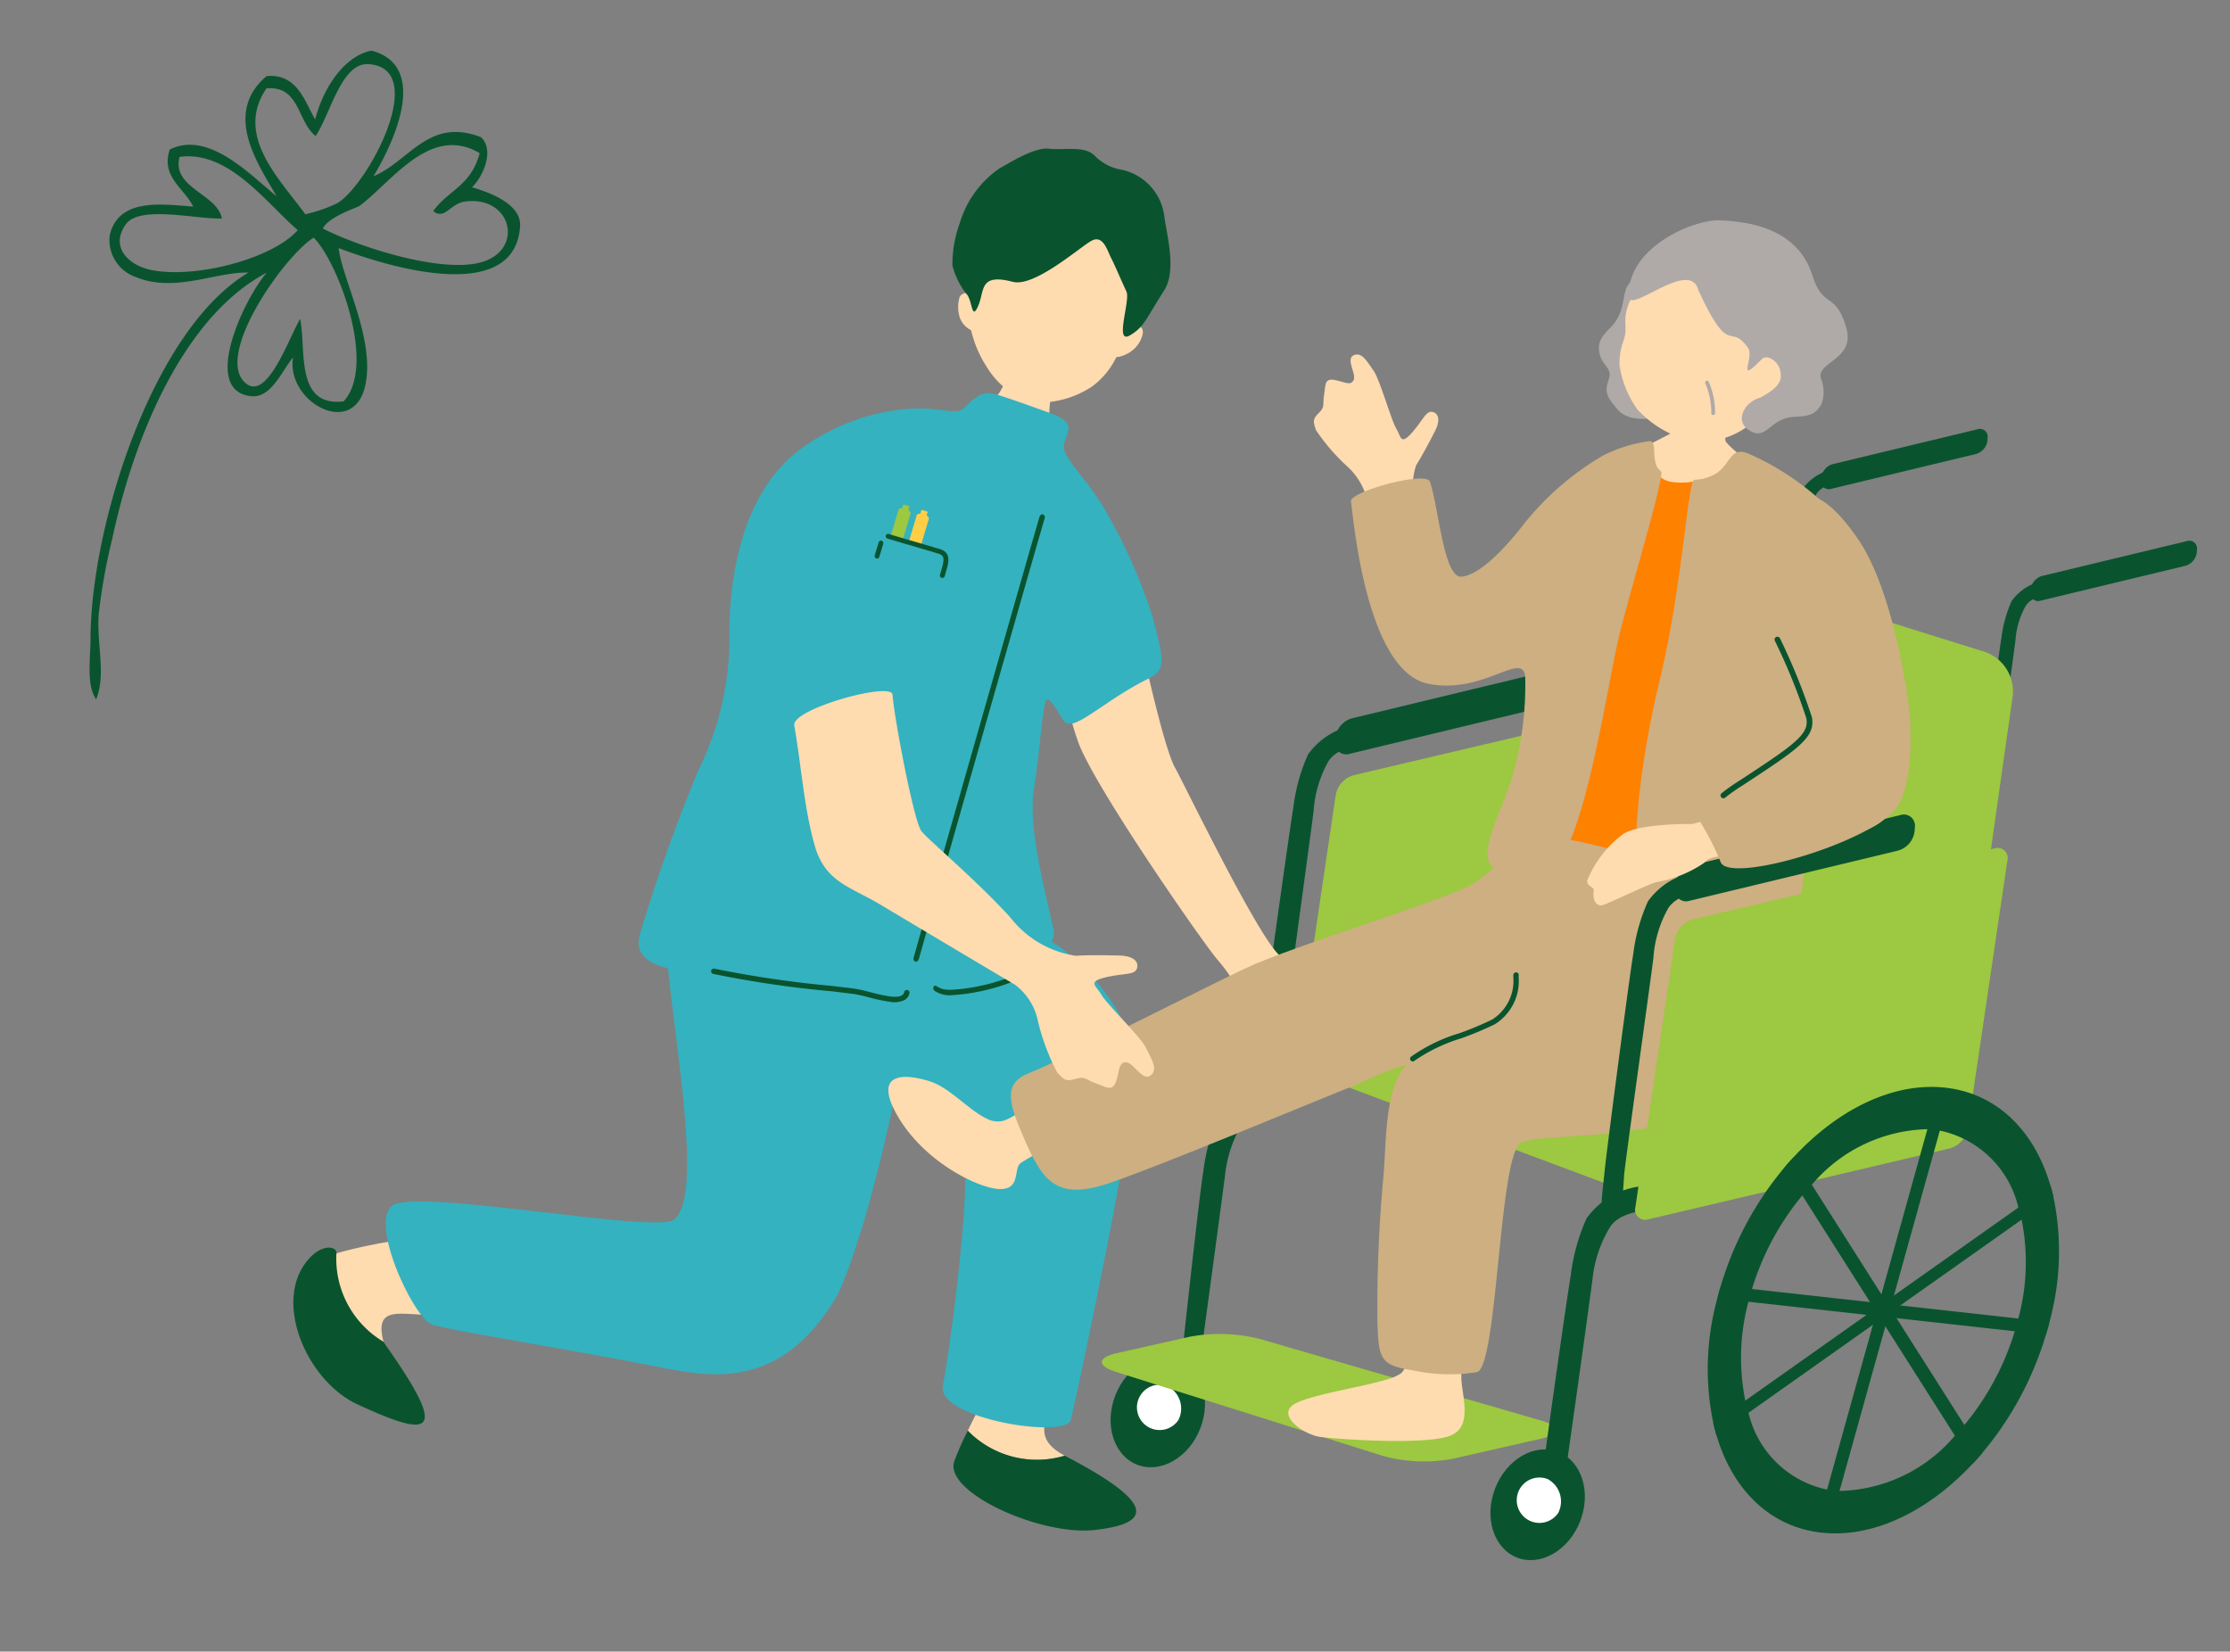 <svg xmlns="http://www.w3.org/2000/svg" xmlns:xlink="http://www.w3.org/1999/xlink" width="122.976" height="91.078" viewBox="0 0 122.976 91.078">
  <rect x="0" y="0" width="122.976" height="91.078" fill="#808080" stroke="none"/>
  <defs>
    <clipPath id="clip-path">
      <rect id="長方形_544" data-name="長方形 544" width="99.177" height="76.078" fill="none"/>
    </clipPath>
    <clipPath id="clip-path-2">
      <rect id="長方形_545" data-name="長方形 545" width="21.896" height="38.387" fill="none"/>
    </clipPath>
  </defs>
  <g id="グループ_745" data-name="グループ 745" transform="translate(-888.468 -2028.922)">
    <g id="グループ_625" data-name="グループ 625" transform="translate(913.005 2032.402) rotate(7)">
      <g id="グループ_624" data-name="グループ 624" clip-path="url(#clip-path)">
        <path id="パス_2215" data-name="パス 2215" d="M13.623,380.907c-1.191-3,3.056-.5,4.856-3.107a2.165,2.165,0,0,0-1.066-2.929c-.848-.526-4.71.55-6.962,1.515-1.337,2.078,1.822,6.949,3.172,4.521" transform="translate(-8.392 -310.508)" fill="#ffdbb0"/>
        <path id="パス_2216" data-name="パス 2216" d="M5.239,387.617c-.005-.006,0-.014-.008-.021a5.329,5.329,0,0,1-3.172-4.521c0-.41-.967-.5-1.665.8-1.351,2.512.977,6.4,3.829,7.321,4.44,1.433,5.2,1.017,1.015-3.58" transform="translate(0 -317.196)" fill="#09542e"/>
        <path id="パス_2217" data-name="パス 2217" d="M42.232,266.875c-1.127.821-13.154.04-15.279.96-1.7.739,1.716,6.224,2.794,6.386,1.456.218,7.018.39,12.568.785,2.851.2,6.954.618,9.417-5.187,1.683-5.295,2.562-19.073,1.892-20.447-.607-1.242-11.589-2.938-13.711-.979-1.57,1.45,4.452,16.395,2.317,18.483" transform="translate(-21.946 -205.08)" fill="#34b2bf"/>
        <path id="パス_2218" data-name="パス 2218" d="M226.075,384.292c-3.013-1.146.219-3.328-.49-6.418,0,0-1.381-1.774-2.157-.72a39.293,39.293,0,0,0-2.829,6.422,5.329,5.329,0,0,0,5.476.716" transform="translate(-182.79 -312.236)" fill="#ffdbb0"/>
        <path id="パス_2219" data-name="パス 2219" d="M223.426,416.964l-.02-.008a5.329,5.329,0,0,1-5.476-.716,15.812,15.812,0,0,0-.535,1.768c-.371,1.77,5.248,3.513,8.162,2.812,3.344-.8,2.849-1.988-2.131-3.856" transform="translate(-180.121 -344.9)" fill="#09542e"/>
        <path id="パス_2220" data-name="パス 2220" d="M141.11,260.675c1.01,1.188.852,11.757.707,13.82-.13,1.854,7.113,2.093,7.236,1.009.166-1.463,1.033-11.357,1.229-16.918.1-2.857.021-5.637-4.913-8.851-3.931-2.06-11.767-1.629-14.869-1.792-1.38-.073-3.007,4.968-2.965,6.46.06,2.136,11.411,4.214,13.575,6.272" transform="translate(-105.676 -205.448)" fill="#34b2bf"/>
        <path id="パス_2221" data-name="パス 2221" d="M450.733,74.178c-.62.213-1.375.458-1.631.99a4.489,4.489,0,0,0-.33,1.961c0,.788-.116,7.795-.1,8.308.019.647.2,1.815-.42,1.815-.379,0-.316-.866-.341-1.842-.019-.752.038-7.658.075-8.318a7.009,7.009,0,0,1,.312-2.09,2.774,2.774,0,0,1,1.87-1.393c.88-.215,1.139-.37,1.213-.055.128.551-.157.456-.644.624" transform="translate(-371.138 -60.8)" fill="#09542e"/>
        <path id="パス_2222" data-name="パス 2222" d="M464.653,57.219a.879.879,0,0,1-.534.824l-7.692,2.882a.427.427,0,0,1-.609-.4l-.009-.139a.879.879,0,0,1,.534-.824l7.692-2.881a.427.427,0,0,1,.609.4Z" transform="translate(-377.687 -46.939)" fill="#09542e"/>
        <path id="パス_2223" data-name="パス 2223" d="M521.974,101.687c-.62.213-1.375.458-1.631.99a4.488,4.488,0,0,0-.331,1.961c0,.788-.116,7.795-.1,8.308.019.647.2,1.815-.42,1.815-.379,0-.316-.866-.341-1.842-.019-.752.038-7.658.075-8.318a7.011,7.011,0,0,1,.312-2.09,2.774,2.774,0,0,1,1.87-1.393c.88-.215,1.14-.37,1.213-.055.128.551-.157.456-.644.624" transform="translate(-430.17 -83.594)" fill="#09542e"/>
        <path id="パス_2224" data-name="パス 2224" d="M535.894,84.728a.879.879,0,0,1-.534.824l-7.692,2.882a.427.427,0,0,1-.609-.4l-.009-.139a.879.879,0,0,1,.534-.824l7.692-2.881a.427.427,0,0,1,.609.4Z" transform="translate(-436.718 -69.734)" fill="#09542e"/>
        <path id="パス_2225" data-name="パス 2225" d="M437.954,136.872a1.488,1.488,0,0,1-1.875,1.48L422.132,135.3a2.453,2.453,0,0,1-1.839-2.286l0-19.252a1.518,1.518,0,0,1,1.853-1.545l14.36,2.618a2.3,2.3,0,0,1,1.817,2.221Z" transform="translate(-348.259 -92.957)" fill="#9dc841"/>
        <path id="パス_2226" data-name="パス 2226" d="M331.038,248.451l-19.194-4.608,18.587-9.056,17.409,4.679Z" transform="translate(-258.397 -194.547)" fill="#9dc841"/>
        <path id="パス_2227" data-name="パス 2227" d="M290.174,291.4c-.956.328-2.392.517-2.816,1.534a6.95,6.95,0,0,0-.574,2.882c0,1.216-.122,11.262-.15,12.054s.257.51-.535.51-.424-1.046-.452-2.2-.134-9.4-.077-10.416a10.807,10.807,0,0,1,.481-3.223,4.278,4.278,0,0,1,2.883-2.149c1.357-.331,2.326-.953,2.474-.062.143.861-.482.816-1.234,1.074" transform="translate(-236.612 -240.189)" fill="#09542e"/>
        <path id="パス_2228" data-name="パス 2228" d="M270.624,388.478c-.43,1.673-1.869,2.748-3.213,2.4s-2.085-1.982-1.655-3.655,1.869-2.748,3.213-2.4,2.085,1.982,1.654,3.655" transform="translate(-220.107 -318.815)" fill="#09542e"/>
        <path id="パス_2229" data-name="パス 2229" d="M275.726,395.843a1.25,1.25,0,1,1-.8-1.776,1.4,1.4,0,0,1,.8,1.776" transform="translate(-226.46 -326.502)" fill="#fff"/>
        <path id="パス_2230" data-name="パス 2230" d="M302.9,174.424c-.893.306-1.98.66-2.35,1.426a6.463,6.463,0,0,0-.476,2.826c0,1.135-.167,14.044-.193,14.784s.252,1.414-.487,1.414-.667-.19-.693-1.272.186-14.028.239-14.978a10.1,10.1,0,0,1,.449-3.01,4,4,0,0,1,2.694-2.007c1.267-.31,1.641-.533,1.747-.08.185.794-.227.658-.928.9" transform="translate(-247.501 -143.572)" fill="#09542e"/>
        <path id="パス_2231" data-name="パス 2231" d="M323.567,149.993a1.266,1.266,0,0,1-.769,1.186l-11.081,4.151a.615.615,0,0,1-.878-.569l-.012-.2a1.266,1.266,0,0,1,.769-1.187l11.08-4.151a.615.615,0,0,1,.878.569Z" transform="translate(-257.553 -123.605)" fill="#09542e"/>
        <path id="パス_2232" data-name="パス 2232" d="M280.565,380.41a8.644,8.644,0,0,1-3.8.31l-15.215-2.81c-1.067-.2-1.1-.657-.082-1.023l3.911-1.4a9.1,9.1,0,0,1,3.805-.35l16.016,2.587c1.071.173,1.112.615.091.983Z" transform="translate(-216.042 -310.785)" fill="#9dc841"/>
        <path id="パス_2233" data-name="パス 2233" d="M328.675,172.593a1.4,1.4,0,0,1-.847,1.184l-16.017,5.906a.557.557,0,0,1-.8-.575l.368-14.958a1.4,1.4,0,0,1,.847-1.183l16.017-5.906a.557.557,0,0,1,.8.575Z" transform="translate(-257.703 -130.099)" fill="#9dc841"/>
        <path id="パス_2234" data-name="パス 2234" d="M297.675,65.2a3.942,3.942,0,0,1-.239-2.267c.2-.4.59-1.409.812-2.021s.073-.993-.286-1.014-.443.512-.981,1.287-.554.274-.874-.129-1.245-2.6-1.629-3.014-.764-.979-1.194-.719.286,1.014.159,1.364-.463.159-1.033.12-.467.306-.482.894.137.633-.174,1.025-.231.53-.036.947a10.941,10.941,0,0,0,2.013,1.818,3.659,3.659,0,0,1,1.4,2.132c.045.175.1.411.174.683.908-.1,1.843-.143,2.712-.291-.182-.418-.313-.726-.339-.815" transform="translate(-241.578 -47.442)" fill="#ffdbb0"/>
        <path id="パス_2235" data-name="パス 2235" d="M393.036,52.6c.119.015,1.69.3,1.841.307.028.258.07,2.423.18,2.749s3.6,2.125,3.092,3.25c-1.908,1.265-7.79.847-8.783-.637-1.313-.506,3-2.594,3.2-3.184.153-.433.445-2.317.466-2.484" transform="translate(-322.426 -43.581)" fill="#ffdbb0"/>
        <path id="パス_2236" data-name="パス 2236" d="M331.449,347.717c-.009-.974.534-5.253.559-5.908,0,0-2.744-.961-2.977-.062s-.255,5.764-.895,6.405a2.82,2.82,0,0,1-.787.45c-1.307.57-3.707,1.239-4.686,1.836-1.25.762.533,1.709,1.454,1.728s5.946-.241,7.184-.963c1.063-.62.417-2.027.207-3.029a2.4,2.4,0,0,1-.059-.457" transform="translate(-267.006 -282.856)" fill="#ffdbb0"/>
        <path id="パス_2237" data-name="パス 2237" d="M192.15,295.782c-.461.244-2.632,2.846-3.768,3.412a1.272,1.272,0,0,1-.992,0c-1.006-.334-2.2-1.428-3.31-1.642-1.508-.291-3.28-.118-1.493,2.189s4.955,3.376,6.069,3.227c1.09-.145.57-1.178.9-1.539.007-.008.013-.017.021-.024.377-.338,3.811-2.8,4.207-3.5,0,0-1.172-2.371-1.633-2.127" transform="translate(-150.671 -245.073)" fill="#ffdbb0"/>
        <path id="パス_2238" data-name="パス 2238" d="M382.908,99.349c-1.254,1.532-7.008,1.154-8.327-.323-1.735-1.943-.58-4.569-.184-8.886s.832-11.361,2.937-12.895c.633-.461.983,1.375,2.249,1.382,2.282.013,3.2-1.8,3.7-1.3,2.041,2.018.974,8.218.729,12.883-.2,3.825.387,7.317-1.1,9.138" transform="translate(-309.612 -63.945)" fill="#ff8100"/>
        <path id="パス_2239" data-name="パス 2239" d="M419.816,83.469c-.514-2.694.266-6.45-.816-7.344a14.777,14.777,0,0,0-5.165-2.785c-1.45-.448-.664,1.412-2.818,1.781-.388.017.072,5.705-.567,11.253-.68,5.9-.273,11.149.52,11.631a8.3,8.3,0,0,0,3.4.9c1.1.081,3.456.4,4.1.491,1.878.259.963-5.344.953-7.012-.02-3.25.528-8.205.393-8.912" transform="translate(-339.817 -60.712)" fill="#cdaf81"/>
        <path id="パス_2240" data-name="パス 2240" d="M221.907,142.058c.658.907,5.955,9.138,7.084,9.622a13.055,13.055,0,0,1,3.075,1.447c1.32,1.248.322,1.2.695,1.712s1.279,1.552.9,1.967-1.047-.529-1.456-.466-.273.472-.353,1.1-.434.445-1.08.335-.663-.285-1.158-.03-.628.14-1.042-.163A12.161,12.161,0,0,1,227.02,155c-.569-1.033.353-1.02-1.535-2.754-.953-.876-8.22-9-9.14-11.12-.415-.809-2.416-5.666-2.487-6.166-.169-1.2,3.269-4.863,3.69-4.026.4.793,3.281,9.641,4.358,11.127" transform="translate(-177.201 -108.388)" fill="#ffdbb0"/>
        <path id="パス_2241" data-name="パス 2241" d="M181.394,74.312c-.133-.022-2.319-.374-2.483-.418-.114.27-.433,1.377-.627,1.713a11.473,11.473,0,0,1-2.115,2.447c-1.859,1.794,6.772,2.734,6.1,1.639a8.156,8.156,0,0,1-1.112-3.9,7.715,7.715,0,0,1,.237-1.481" transform="translate(-145.757 -61.229)" fill="#ffdbb0"/>
        <path id="パス_2242" data-name="パス 2242" d="M173.969,22.195c-.036-3.045,1.121-6.633,4.8-6.454s4.614,4.1,4.281,7.131c.18-.164.606-.184.582.314a1.6,1.6,0,0,1-.435.939,1.8,1.8,0,0,1-.855.5,4.362,4.362,0,0,1-1.151,1.787,5.323,5.323,0,0,1-3.176,1.247,4.422,4.422,0,0,1-2.7-1.637,6.35,6.35,0,0,1-1.1-1.9,1.29,1.29,0,0,1-.7-.605,1.948,1.948,0,0,1-.153-1.124.4.4,0,0,1,.607-.2" transform="translate(-143.621 -13.038)" fill="#ffdbb0"/>
        <path id="パス_2243" data-name="パス 2243" d="M178.111,3.483a2.661,2.661,0,0,1-1.363-.578c-.634-.486-1.695-.078-2.551-.068S172,4,171.63,4.246a5.614,5.614,0,0,0-1.806,3.262,6.57,6.57,0,0,0-.116,2.379,4.249,4.249,0,0,0,1.033,1.527c.318.4.4,1.354.652.483s-.181-1.785,1.727-1.531c1.234.164,3.453-2.371,4.044-2.783s.932.463,1.174.812.778,1.283,1.067,1.739-.318,2.984.48,2.38c.731-.554.758-.985,1.58-2.7.555-1.162-.222-3.02-.485-4.026a3,3,0,0,0-2.869-2.3" transform="translate(-140.569 -2.211)" fill="#09542e"/>
        <path id="パス_2244" data-name="パス 2244" d="M118.9,89.595c-1.032-1.348-2.472-2.458-2.632-3.021-.219-.766.848-1.459-1.011-1.881-1.38-.313-2.654-.6-3.205-.676-.984-.13-1.409,1.031-1.776,1.166-.5.184-1.5-.055-2.959.268a11.6,11.6,0,0,0-5.6,3.016c-3.121,3.088-2.833,8.469-2.466,10.946a16.463,16.463,0,0,1-.84,7.191,93.32,93.32,0,0,0-2.1,9.37c-.238,1.413,1.143,1.865,3.613,1.7a69.115,69.115,0,0,1,10.068.188c2.23.262,1.586-1.26,2.285-.9,1.1.571,2.952-.133,4.325-.979,1.466-.9,2.6-2.243,2.326-3.02-.775-2.2-2.109-5.488-2.027-7.6.078-2-.076-4.069.054-4.842.084-.5.762.544,1.148.95.574.6,2.012-1.392,4.351-2.918.851-.555.755-1.027-.262-3.5a30.3,30.3,0,0,0-3.293-5.456" transform="translate(-79.786 -69.608)" fill="#34b2bf"/>
        <path id="パス_2245" data-name="パス 2245" d="M184.9,146h0c.081.011.16-.068.176-.177.259-1.731,3.62-23.159,3.92-24.941a.179.179,0,0,0-.113-.221c-.081-.014-.161.063-.179.172-.3,1.783-3.662,23.219-3.922,24.95a.178.178,0,0,0,.114.216" transform="translate(-153.114 -99.98)" fill="#09542e"/>
        <path id="パス_2246" data-name="パス 2246" d="M130.612,278.638a8.831,8.831,0,0,1-1.175-.1,8.247,8.247,0,0,0-.86-.084c-.206,0-.643,0-1.213,0a58.441,58.441,0,0,1-6.635-.157.148.148,0,0,1,.062-.29,60.279,60.279,0,0,0,6.57.151c.573,0,1.014-.008,1.22,0a8.6,8.6,0,0,1,.894.087c.647.084,1.452.189,1.74-.038a.275.275,0,0,0,.107-.2.145.145,0,0,1,.163-.131.148.148,0,0,1,.131.163.567.567,0,0,1-.218.4,1.3,1.3,0,0,1-.786.2" transform="translate(-99.94 -230.25)" fill="#09542e"/>
        <path id="パス_2247" data-name="パス 2247" d="M193.367,270.138c.164-.029.359-.072.6-.13a11.327,11.327,0,0,0,2.839-1.15.162.162,0,0,0,.041-.189c-.027-.075-.089-.114-.138-.085a11.155,11.155,0,0,1-2.8,1.134c-.961.23-1.14.212-1.549.03-.055-.025-.109.017-.119.095a.182.182,0,0,0,.083.185,1.5,1.5,0,0,0,1.044.11" transform="translate(-159.291 -222.543)" fill="#09542e"/>
        <rect id="長方形_541" data-name="長方形 541" width="0.415" height="0.09" transform="matrix(0.166, -0.986, 0.986, 0.166, 27.098, 27.568)" fill="#fff"/>
        <path id="パス_2248" data-name="パス 2248" d="M158.7,124.468c.014-.086-.078-.173-.2-.195l-.232-.039c-.127-.021-.243.031-.257.117l-.892,5.305c-.014.086.078.173.2.195l.232.039c.127.021.243-.031.257-.117Z" transform="translate(-130.187 -102.938)" fill="#9dc841"/>
        <path id="パス_2249" data-name="パス 2249" d="M163.492,123.09c0-.01-.05-.028-.115-.039l-.118-.02c-.065-.011-.119-.011-.121,0l-.108.644c0,.01.05.028.115.039l.118.02c.065.011.12.011.121,0Z" transform="translate(-135.087 -101.938)" fill="#9dc841"/>
        <path id="パス_2250" data-name="パス 2250" d="M158.071,155.76c.008-.021-.074-.053-.183-.071l-.2-.033c-.109-.018-.2-.015-.2.008l.027.7a.269.269,0,0,0,.1.027l.1.016a.275.275,0,0,0,.1.007Z" transform="translate(-130.499 -128.968)" fill="#9dc841"/>
        <rect id="長方形_542" data-name="長方形 542" width="0.415" height="0.09" transform="matrix(0.166, -0.986, 0.986, 0.166, 28.13, 27.741)" fill="#fece47"/>
        <path id="パス_2251" data-name="パス 2251" d="M164.724,125.48c.014-.086-.078-.173-.2-.195l-.232-.039c-.127-.021-.243.031-.257.117l-.892,5.305c-.014.086.078.173.2.195l.232.039c.127.021.243-.031.257-.117Z" transform="translate(-135.176 -103.777)" fill="#fece47"/>
        <path id="パス_2252" data-name="パス 2252" d="M169.513,124.1c0-.01-.05-.028-.115-.039l-.118-.02c-.065-.011-.119-.011-.121,0l-.108.644c0,.01.05.028.115.039l.118.02c.065.011.12.011.121,0Z" transform="translate(-140.076 -102.777)" fill="#fece47"/>
        <path id="パス_2253" data-name="パス 2253" d="M164.092,156.773c.008-.021-.074-.053-.183-.071l-.2-.033c-.109-.018-.2-.015-.2.008l.027.7a.269.269,0,0,0,.1.027l.1.016a.27.27,0,0,0,.1.007Z" transform="translate(-135.488 -129.807)" fill="#fece47"/>
        <rect id="長方形_543" data-name="長方形 543" width="4.661" height="3.604" transform="matrix(0.166, -0.986, 0.986, 0.166, 26.375, 27.581)" fill="#34b2bf"/>
        <path id="パス_2254" data-name="パス 2254" d="M156.656,136.411a.133.133,0,0,1-.109-.153l.125-.743a.133.133,0,0,1,.263.044l-.125.743a.133.133,0,0,1-.153.109" transform="translate(-129.715 -112.196)" fill="#09542e"/>
        <path id="パス_2255" data-name="パス 2255" d="M162.608,135.01a.133.133,0,0,1-.11-.15c.012-.083.026-.166.039-.247.1-.6.1-.829-.236-.9-.289-.056-.909-.156-1.509-.254s-1.18-.191-1.425-.24a.133.133,0,0,1-.1-.156.138.138,0,0,1,.157-.1c.239.048.81.14,1.415.238s1.225.2,1.518.255c.627.122.532.695.448,1.2-.013.079-.026.159-.038.241a.134.134,0,0,1-.151.113h0" transform="translate(-131.964 -110.174)" fill="#09542e"/>
        <path id="パス_2256" data-name="パス 2256" d="M246.537,203.994c0,1.11-.272,1.632-1.469,2.666s-9.331,4.543-12.024,6.257c-2.279,1.45-9.168,6.107-11.045,7.127-1.369.744-.871,1.8.109,3.482,1.356,2.336,2.251,3.362,5.114,1.959,2.775-1.36,9.331-5.1,12.636-6.937,1.143-.635,3.344-2.284,5.155-1.714,2.938.925,6.219-3.1,6.42-4.081,1.2-5.822,0-8-1.632-8.379s-3.264-1.36-3.264-.381" transform="translate(-183.254 -168.682)" fill="#cdaf81"/>
        <path id="パス_2257" data-name="パス 2257" d="M323.273,75.045c-.662-.331-.372-1.633-.812-1.578a7.833,7.833,0,0,0-2.5,1.126,15.682,15.682,0,0,0-3.988,4.5c-1.091,1.772-2.114,2.877-2.906,3.058-.966.221-1.706-3.563-2.367-4.978-.28-.6-4.345,1.083-4.2,1.6.249.89,1.97,9.229,5.484,9.467,3.106.211,4.917-2.486,5.235-1.027a18.091,18.091,0,0,1-.023,5.427c-.246,1.755-1.551,4.8-.41,5.2a4.815,4.815,0,0,0,2.658.141c2.163-.342,2.286-10.739,2.648-13.711.233-2.078,1.441-9.09,1.182-9.22" transform="translate(-253.965 -60.874)" fill="#cdaf81"/>
        <path id="パス_2258" data-name="パス 2258" d="M380.876,27.584c.841,1.023,2.411.419,3.455-.027,2.227-.952-.909-4.158-1.2-4.667s-.5-4.139-2.222-2.141c-.453.525.007,1.441-.68,2.465-.213.317-.72.784-.575,1.427.173.769.719.834.754,1.294s-.4.905.471,1.649" transform="translate(-314.562 -16.699)" fill="#afaaa7"/>
        <path id="パス_2259" data-name="パス 2259" d="M394.783,13.769a4.223,4.223,0,0,1-3.646,1.911,5.82,5.82,0,0,1-3.107-1.343,5.584,5.584,0,0,1-1.284-2.3,3.536,3.536,0,0,1,.048-1.359c.239-1.063-.508-1.121.478-3.216.3-.636,2.042-3.517,5.159-3.369,2.741.13,5.137,6.729,2.351,9.676" transform="translate(-320.424 -3.387)" fill="#ffdbb0"/>
        <path id="パス_2260" data-name="パス 2260" d="M390.783,4c-.677-1.715-3.631,1.839-3.775.809-.383-2.74,3.1-4.635,4.4-4.76,1.818-.174,4.425-.033,5.527,2.39.808,1.775,1.385.689,2.205,2.64.7,1.664-1.361,2.033-1.067,2.9a2.035,2.035,0,0,1,.229,1.408c-.28.7-.7.778-1.456.915-1.323.239-1.309,1.591-2.416.987-.786-.429-.331-1.5.458-1.813,1.182-.817,1.048-1.24.9-1.667s-.808-.789-1.063-.457c-1.267,1.649-.395-.053-.836-.53-1.2-1.3-.893.749-3.1-2.816" transform="translate(-320.655 0)" fill="#afaaa7"/>
        <path id="パス_2261" data-name="パス 2261" d="M415.592,53.756a.1.1,0,0,1-.1-.1,4.073,4.073,0,0,0-.528-1.579.1.1,0,1,1,.175-.114,4.264,4.264,0,0,1,.562,1.684.1.1,0,0,1-.1.109h0" transform="translate(-343.826 -43.018)" fill="#afaaa7"/>
        <path id="パス_2262" data-name="パス 2262" d="M137.489,185.777c-.272-.87,5.03-3.067,5.169-2.339.217,1.143,1.985,6.7,2.489,7.263.327.367,3.345,2.312,5.47,4.15a5.615,5.615,0,0,0,3.841,1.647c.489-.108,1.684-.241,2.405-.309s1.09.2,1.013.591-.676.334-1.661.7-.45.521-.106.978,2.452,2.068,2.793,2.6.842,1.1.441,1.488-1.013-.591-1.425-.553-.3.455-.419,1.08-.46.418-1.1.27-.644-.324-1.154-.1-.636.1-1.03-.226a12.172,12.172,0,0,1-1.4-2.678,3.311,3.311,0,0,0-1.515-1.853c-1.057-.454-6.554-2.884-7.955-3.5-1.728-.755-3.112-.856-3.917-2.734-.857-2-1.3-4.4-1.945-6.475" transform="translate(-113.916 -151.877)" fill="#ffdbb0"/>
        <path id="パス_2263" data-name="パス 2263" d="M360.322,205.429a9.329,9.329,0,0,1,1.325,9.995c-2.081,4.569-10.814,4.439-11.805,5.366-1.069,1,.286,12.568-.857,12.813a9.511,9.511,0,0,1-3.469.326c-1.807-.062-1.979-.345-2.285-2.408a77.088,77.088,0,0,1-.653-8.039c-.082-2.2-.608-5.239.816-6.611,2.2-2.122,5.3-2.2,5.142-4.489-.169-2.373-.471-8.12.162-8.42,1.549-.732,11.624,1.466,11.624,1.466" transform="translate(-283.729 -168.882)" fill="#cdaf81"/>
        <path id="パス_2264" data-name="パス 2264" d="M347.406,253.913a.145.145,0,0,1-.088-.029.148.148,0,0,1-.031-.207,9.051,9.051,0,0,1,2.5-1.62,17.743,17.743,0,0,0,1.7-.969,2.52,2.52,0,0,0,.868-2.5l-.005-.088a.147.147,0,0,1,.139-.156.136.136,0,0,1,.156.139l.005.088a2.8,2.8,0,0,1-.993,2.763,17.938,17.938,0,0,1-1.733.988,9.281,9.281,0,0,0-2.4,1.534.148.148,0,0,1-.119.06" transform="translate(-287.742 -205.775)" fill="#09542e"/>
        <path id="パス_2265" data-name="パス 2265" d="M410.587,310.139c-.956.328-2.392.517-2.816,1.534a6.948,6.948,0,0,0-.574,2.882c0,1.216-.157,10.392-.186,11.184s.118,1.541-.673,1.541-.535.048-.563-1.111.151-10.653.208-11.67a10.806,10.806,0,0,1,.481-3.223,4.278,4.278,0,0,1,2.883-2.149c1.357-.331,2.326-.953,2.474-.062.143.861-.482.816-1.234,1.074" transform="translate(-336.214 -255.714)" fill="#09542e"/>
        <path id="パス_2266" data-name="パス 2266" d="M395.572,403.236c-.43,1.673-1.869,2.748-3.213,2.4s-2.085-1.982-1.654-3.655,1.869-2.748,3.213-2.4,2.085,1.982,1.654,3.655" transform="translate(-323.64 -331.043)" fill="#09542e"/>
        <path id="パス_2267" data-name="パス 2267" d="M400.674,410.6a1.251,1.251,0,1,1-.8-1.776,1.4,1.4,0,0,1,.8,1.776" transform="translate(-329.993 -338.73)" fill="#fff"/>
        <path id="パス_2268" data-name="パス 2268" d="M442.686,205.328a1.4,1.4,0,0,1-.847,1.184l-16.017,5.906a.557.557,0,0,1-.8-.575l.368-14.958a1.4,1.4,0,0,1,.847-1.183l16.017-5.906a.557.557,0,0,1,.8.575Z" transform="translate(-352.174 -157.224)" fill="#9dc841"/>
        <path id="パス_2269" data-name="パス 2269" d="M472.427,280.494a14.708,14.708,0,0,0-.62-6.86,6.864,6.864,0,0,0-.257-.641c-1.232-2.853-3.523-4.658-6.4-4.624s-5.716,1.9-7.812,4.792c-.158.213-.311.426-.451.649a18.255,18.255,0,0,0-2.69,6.9c-.023.121-.041.242-.059.363s-.036.237-.049.358a14.628,14.628,0,0,0,.62,6.861c.078.22.162.436.256.646,1.238,2.848,3.524,4.653,6.4,4.618s5.711-1.9,7.811-4.787c.158-.213.307-.431.452-.654a18.157,18.157,0,0,0,2.69-6.9c.023-.121.04-.237.059-.358s.036-.242.05-.363m-3.961,6.205c-.146.228-.295.446-.452.654a8.561,8.561,0,0,1-5.944,3.8c-.113.011-.23.018-.347.019s-.232,0-.342-.011a5.639,5.639,0,0,1-4.819-3.676,6.752,6.752,0,0,1-.256-.646,11.906,11.906,0,0,1-.491-5.433c.013-.116.031-.237.049-.358s.036-.242.059-.363a14.823,14.823,0,0,1,2.13-5.464c.145-.223.294-.441.451-.649a8.569,8.569,0,0,1,5.945-3.809c.113-.011.23-.018.347-.019s.232,0,.342.011a5.643,5.643,0,0,1,4.818,3.681c.1.205.179.421.257.641a11.875,11.875,0,0,1,.486,5.433c-.013.121-.032.242-.05.363s-.036.242-.059.358a14.775,14.775,0,0,1-2.125,5.464" transform="translate(-376.143 -222.373)" fill="#09542e"/>
        <path id="パス_2270" data-name="パス 2270" d="M497.465,300.32l-.692.008,3.257-21.65.692-.008Z" transform="translate(-411.631 -230.908)" fill="#09542e"/>
        <path id="パス_2271" data-name="パス 2271" d="M483.873,311.284c-.145.223-.294.441-.452.654l-1.163-1.415L477.717,305l-.414-.5-.167-.209-.124-.144-.29-.359-4.426-5.386-1.163-1.415c.14-.223.293-.436.451-.649l1.163,1.415,4.54,5.526.291.354.119.144.172.209.123.15.291.354,4.426,5.386Z" transform="translate(-390.387 -245.542)" fill="#09542e"/>
        <path id="パス_2272" data-name="パス 2272" d="M473.092,339.479c-.018.121-.036.237-.059.358l-18.226.216c.013-.121.031-.237.049-.358s.037-.242.06-.363l18.225-.216c-.013.121-.032.242-.05.363" transform="translate(-376.858 -280.995)" fill="#09542e"/>
        <path id="パス_2273" data-name="パス 2273" d="M475.519,295.989l-7.659,6.958-.4.367-.168.148-.231.214-.168.153-.4.362-6.222,5.654-1.593,1.448c-.094-.21-.178-.426-.256-.646l16.838-15.3a6.87,6.87,0,0,1,.257.641" transform="translate(-379.855 -244.728)" fill="#09542e"/>
        <path id="パス_2274" data-name="パス 2274" d="M417.814,208.032c-.893.306-1.981.66-2.35,1.426a6.465,6.465,0,0,0-.476,2.826c0,1.135-.167,11.228-.146,11.968.027.932.286,2.615-.6,2.615-.546,0-.455-1.248-.492-2.654-.028-1.083.055-11.031.108-11.982a10.1,10.1,0,0,1,.449-3.01A4,4,0,0,1,417,207.213c1.267-.31,1.641-.533,1.747-.08.185.795-.227.658-.928.9" transform="translate(-342.829 -171.42)" fill="#09542e"/>
        <path id="パス_2275" data-name="パス 2275" d="M437.866,183.6a1.266,1.266,0,0,1-.769,1.186l-11.08,4.151a.615.615,0,0,1-.878-.569l-.012-.2a1.266,1.266,0,0,1,.769-1.187l11.08-4.151a.615.615,0,0,1,.878.569Z" transform="translate(-352.262 -151.452)" fill="#09542e"/>
        <path id="パス_2276" data-name="パス 2276" d="M408.517,94.474c-2.648-1.7-4.226,1.456-3.7,3.089.8,2.488,5.206,9.388,3.7,10.338a33.208,33.208,0,0,1-6.263,3.241c-.553.058-2.971.381-3.708,1.007a6.015,6.015,0,0,0-1.615,2.624c-.2.491.381.449.374.656-.019.589.293.923.65.728.649-.354,2.445-1.514,2.77-1.607a6.648,6.648,0,0,0,2.442-1.363c.259-.442.945-.455,1.982-.765.486-.146,3.036-.88,5.35-1.581,2.618-.792,3.089-2.241,2.852-3.668a30.59,30.59,0,0,0-1.842-6.462c-1.275-3.339-1.515-5.288-2.992-6.238" transform="translate(-328.867 -77.877)" fill="#ffdbb0"/>
        <path id="パス_2277" data-name="パス 2277" d="M432.992,85.139c1.139-1.1,2.46-.44,4.166,1.448,2.467,2.73,3.992,8.908,4.089,9.4.235,1.2.551,3.552-.03,4.954-.867,2.092-8.8,5.551-9.356,4.3a15.109,15.109,0,0,0-1.354-2.016c-.676-.86,5.344-4.7,5.344-5.9,0-1.469-3.05-5.363-3.935-7.3s.432-4.265,1.077-4.888" transform="translate(-356.678 -70.105)" fill="#cdaf81"/>
        <path id="パス_2278" data-name="パス 2278" d="M436.241,140.161a.157.157,0,0,1-.111-.268,10.016,10.016,0,0,1,.863-.784c.272-.229.687-.578,1.419-1.211,1.785-1.543,2.037-2.041,1.854-2.669a32.886,32.886,0,0,0-2.244-4.031.157.157,0,1,1,.265-.168,34.156,34.156,0,0,1,2.281,4.112c.242.83-.159,1.445-1.95,2.994-.734.634-1.149.984-1.422,1.214a9.7,9.7,0,0,0-.842.765.156.156,0,0,1-.111.046" transform="translate(-361.344 -108.512)" fill="#09542e"/>
      </g>
    </g>
    <g id="グループ_627" data-name="グループ 627" transform="translate(897.754 2028.922) rotate(14)">
      <g id="グループ_626" data-name="グループ 626" clip-path="url(#clip-path-2)">
        <path id="パス_2279" data-name="パス 2279" d="M9.448,4.43C9.462,2.583,10.184.636,11.542,0c3.174.042,2.533,4.249,1.784,6.691,1.695-1.231,2.16-3.922,5.232-3.518.857.463.694,1.956.188,2.8,1.247.039,2.891.322,3.092,1.444.746,4.163-6.043,3.993-9.418,3.588.62,1.644,3.207,4.426,3.257,7.031.056,2.989-4.041,1.892-4.238-.577-.419.854-.615,2.485-1.727,2.638C6.939,20.486,8.027,15,8.9,13.28,5.212,16.553,3.969,23.363,4.184,29.6a32.6,32.6,0,0,0,.283,4.2c.282,1.633,1.2,3.089,1,4.587-.731-.637-.84-2.068-1.119-3.2-1.485-6.055-.781-17.377,3.571-21.667-1.7.358-3.663,2.075-5.937,1.743A2.162,2.162,0,0,1,0,13.375c-.031-2.125,2.32-2.351,4.086-2.651C3.357,9.857,1.94,9.569,2.07,7.979c1.818-1.537,4.592.262,6.339,1.078C7.036,7.629,4.4,5.37,6.268,2.765c1.62-.576,2.412.9,3.18,1.666M11.771,8.6c1.4-1.452,3.118-8.409-.186-7.84-1.5.259-1.381,3.137-1.891,4.554C8.518,4.8,8.181,2.817,6.426,3.422,5.33,6.4,8.4,8.123,10.181,9.638A7.957,7.957,0,0,0,11.771,8.6m1.188-.112c-.595.44-1.51,1.081-1.645,1.681,2.316.53,6.967.807,8.923-.308,2.161-1.232.753-3.982-1.669-3.037-.771.3-.849,1.292-1.581.937C17.5,6.45,18.672,5.927,18.7,4.044c-3.039-.912-4.331,2.742-5.739,4.439M2.69,8.246c-.008,1.784,2.488,1.459,3.089,2.73-1.3.389-4.587.365-5.067,1.6C.159,14,1.4,14.73,2.676,14.676c2.505-.106,6.365-2.239,7.317-4.089-2.02-1-4.743-3.361-7.3-2.341m8.251,2.529c-1.34,1.407-3.675,7.452-1.811,8.634,1.5.953,1.807-2.9,2.173-4.1.729,1.508.882,4.8,3.423,3.831,1.308-2.382-2.17-7.4-3.786-8.363" transform="translate(0 -0.001)" fill="#09542e" fill-rule="evenodd"/>
      </g>
    </g>
  </g>
</svg>
